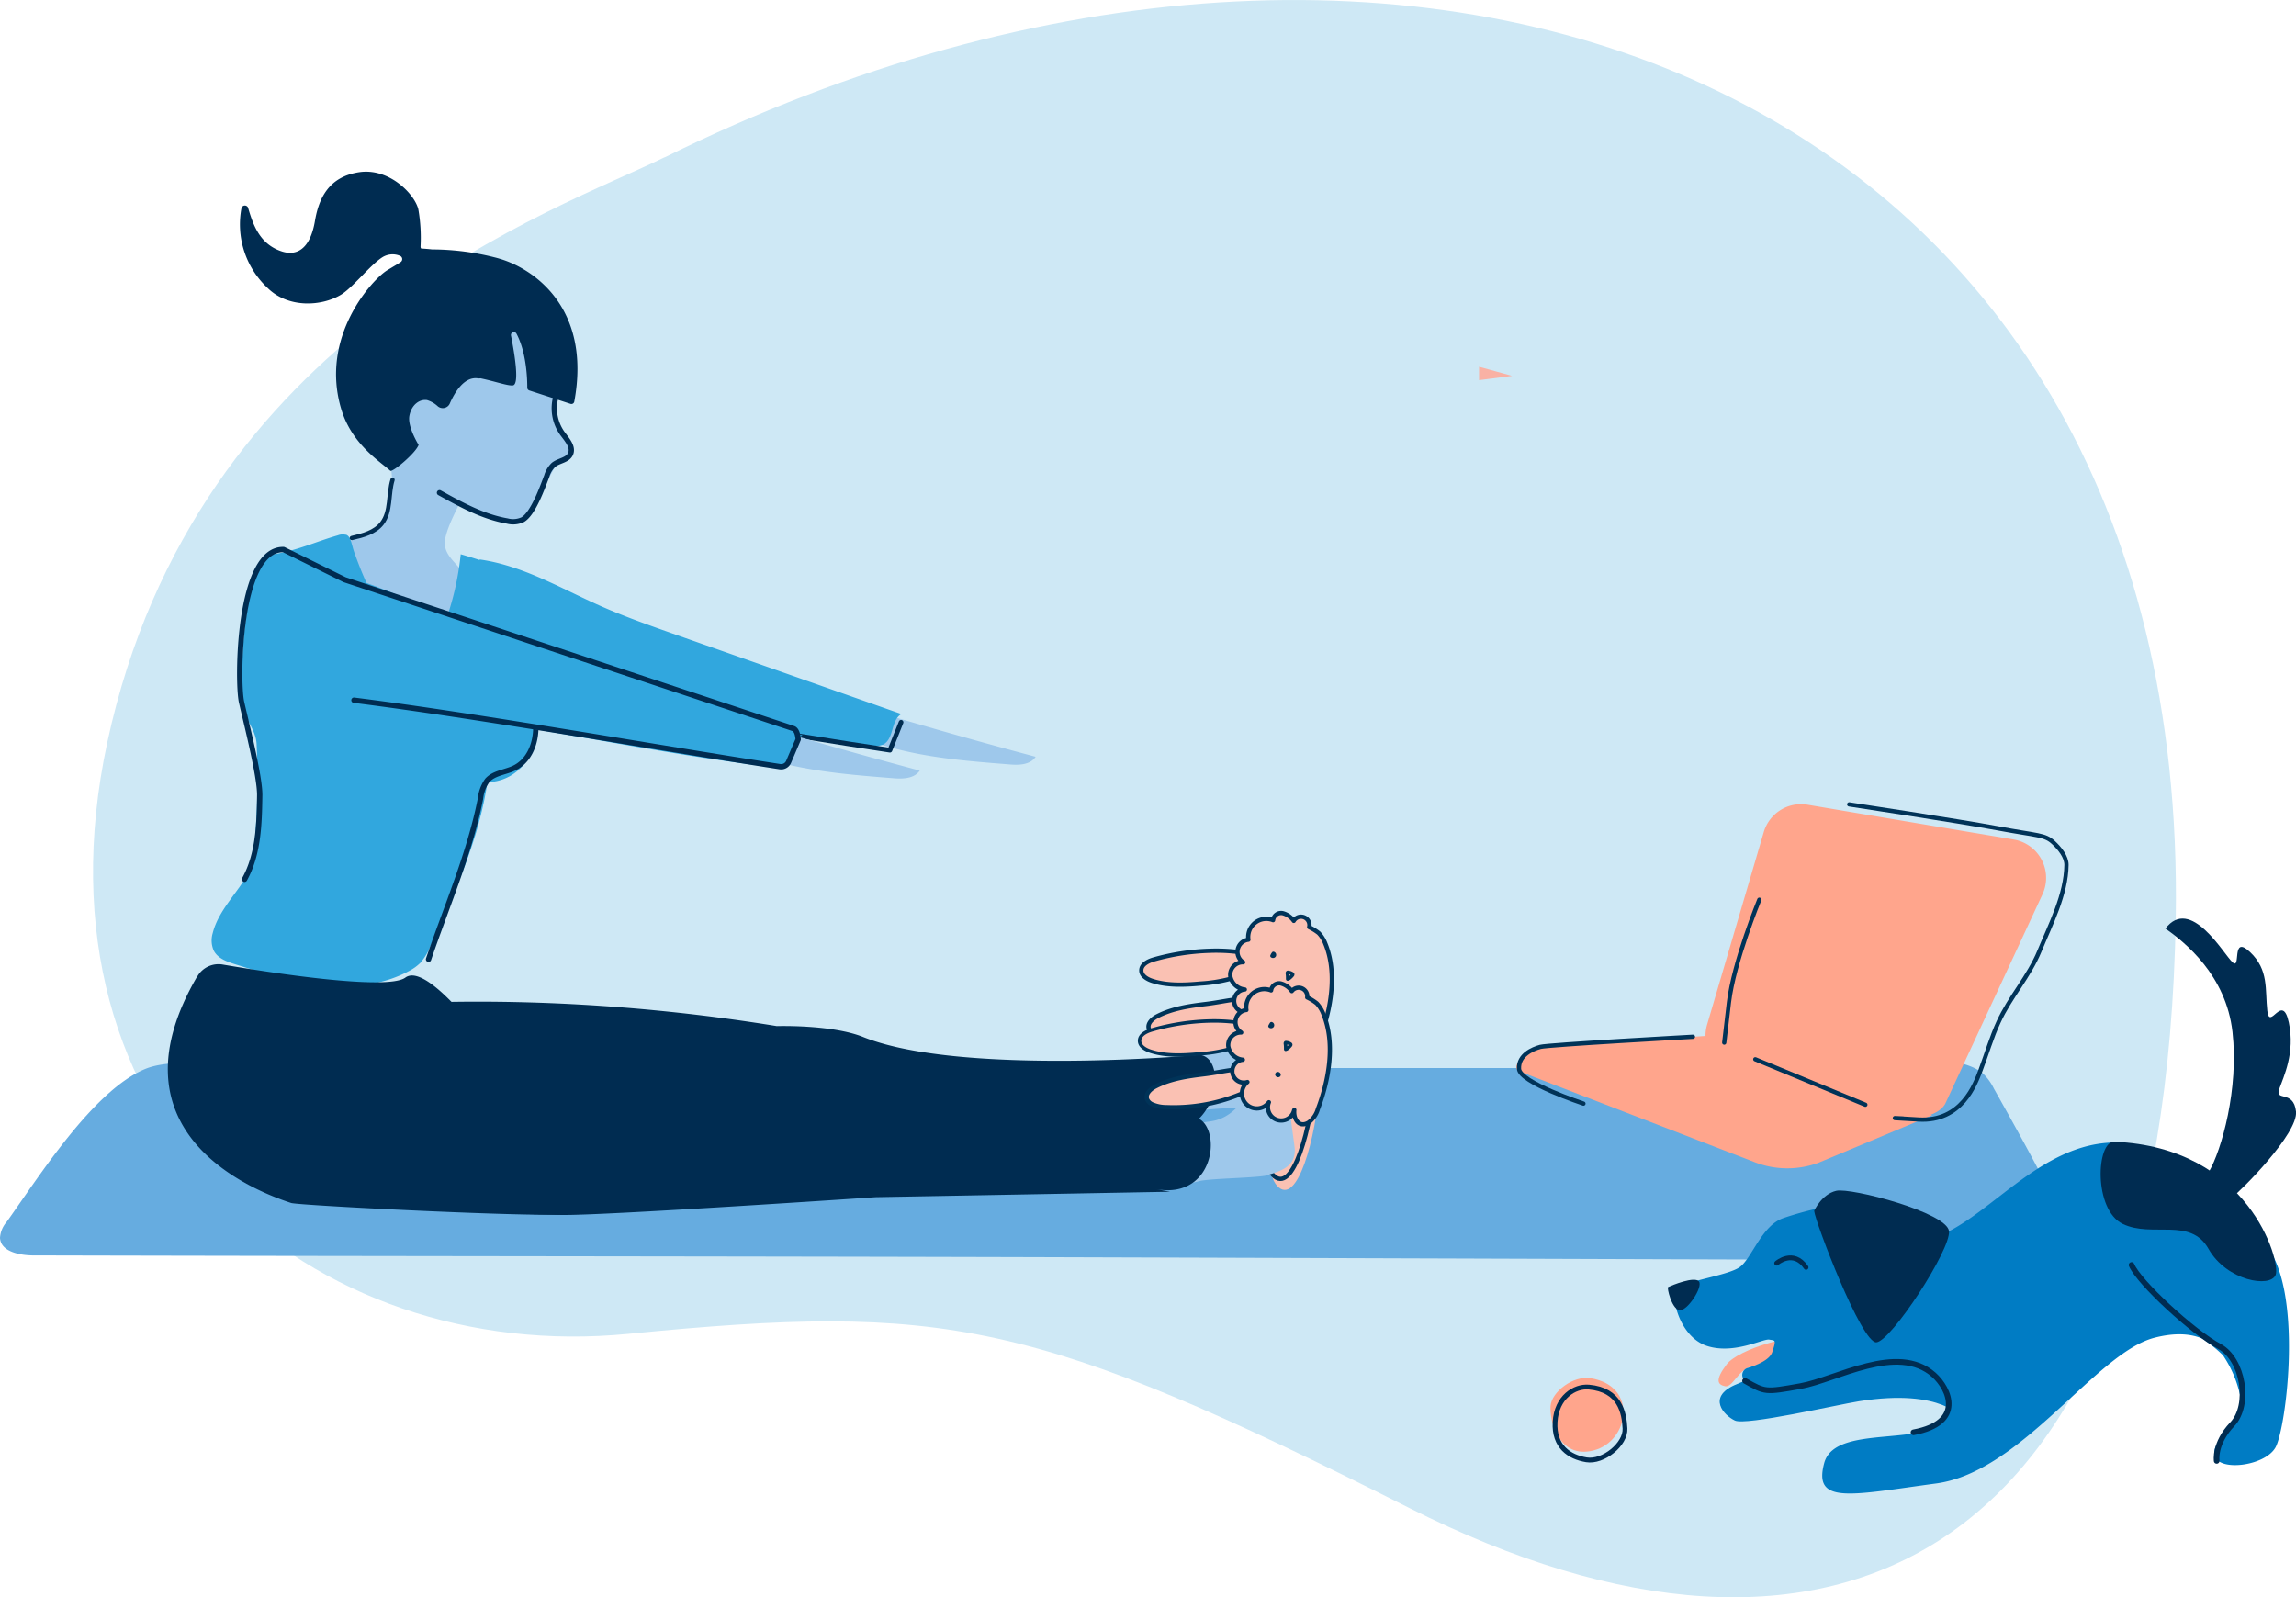 <svg xmlns="http://www.w3.org/2000/svg" xmlns:xlink="http://www.w3.org/1999/xlink" viewBox="0 0 546.49 380.21"><defs><style>.cls-1,.cls-10,.cls-11,.cls-14,.cls-16,.cls-17,.cls-18,.cls-20,.cls-22,.cls-9{fill:none;}.cls-2{clip-path:url(#clip-path);}.cls-3{isolation:isolate;}.cls-4{clip-path:url(#clip-path-2);}.cls-5{fill:#cee8f5;}.cls-6{fill:#66ace0;}.cls-7{fill:#9ec8eb;}.cls-8{fill:#31a7de;}.cls-10,.cls-11,.cls-18,.cls-20,.cls-22,.cls-9{stroke:#002c51;}.cls-10,.cls-11,.cls-14,.cls-16,.cls-17,.cls-18,.cls-20,.cls-22,.cls-9{stroke-linecap:round;stroke-linejoin:round;}.cls-9{stroke-width:1.27px;}.cls-10{stroke-width:1.12px;}.cls-11{stroke-width:1.02px;}.cls-12{fill:#002c51;}.cls-13{fill:#ffa29a;}.cls-14,.cls-16,.cls-17{stroke:#003358;}.cls-14{stroke-width:0.59px;}.cls-15{fill:#fac1b3;}.cls-16{stroke-width:1.01px;}.cls-17{stroke-width:0.82px;}.cls-18{stroke-width:1.09px;}.cls-19{fill:#ffa58c;}.cls-20{stroke-width:1.14px;}.cls-21{fill:#007cc4;}.cls-22{stroke-width:1.34px;}.cls-23{fill:#f9b1a4;}</style><clipPath id="clip-path" transform="translate(-2.51 -34.63)"><rect class="cls-1" x="24.84" y="35.8" width="542.04" height="394.9" transform="translate(-29.58 43.45) rotate(-8)"/></clipPath><clipPath id="clip-path-2" transform="translate(-2.51 -34.63)"><rect class="cls-1" y="-0.1" width="591.75" height="466.75"/></clipPath></defs><g id="Layer_2" data-name="Layer 2"><g id="Layer_1-2" data-name="Layer 1"><g class="cls-2"><g class="cls-3"><g class="cls-4"><path class="cls-5" d="M160.69,72.06C135.64,84.45,49.15,113.21,28.05,211.34c-19.6,91.19,48.82,148.18,124,140.79s96.52-3.58,186,41.5c99.37,50.08,179.79,14.65,182.33-140.54,3.25-198.55-181.29-269.28-359.68-181" transform="translate(-2.51 -34.63)"/></g></g></g><path class="cls-6" d="M2.91,330.7a3.31,3.31,0,0,1-.4-1.43,6.3,6.3,0,0,1,1.58-3.78C11.68,314.88,24.77,294,37.26,289c7.62-3,22.15-.14,30.41-.14H418.14c11.42,0,47.6-6.28,56.38,1.32a12.71,12.71,0,0,1,2.57,3.56c7.07,12.63,15.18,27,20.5,40.24-15.91,3.93-35.08.6-51.39.55l-63.05-.21q-63-.22-126.1-.42c-82.31-.25-164.63-.23-246.94-.44C7.45,333.4,4.07,332.75,2.91,330.7Z" transform="translate(-2.51 -34.63)"/><path class="cls-7" d="M249,214.79c-1.35,2-4.18,2-6.54,1.77-9.8-.77-19.69-1.57-29.12-4.35-11.21-3.31-21.54-9.35-33-11.86a26.31,26.31,0,0,1-6.73-2c-2.07-1.09-3.85-3.1-3.92-5.44-.06-1.87,16.66,3.45,17.76,3.8q10.25,3.3,20.55,6.41,20.37,6.15,40.95,11.63" transform="translate(-2.51 -34.63)"/><path class="cls-7" d="M131,110.68l-32.61,1.69s-5.89,22.3-3.68,29.68c1.89,6.31,2.15,16.6-4.91,19.93-2.6,1.23-6,1.43-7.54,3.84-1,1.56-.89,3.56-.72,5.41a51.91,51.91,0,0,0,2.31,12.63,20.36,20.36,0,0,0,7.39,10.27,29,29,0,0,0,6.46,3c3.17,1.14,6.73,2.21,9.83.87,4-1.75,5.43-6.68,6.33-11,1.14-5.39,2.13-11.51-1.08-16-2-2.78-5-4.54-4.3-8.15.55-2.73,2.11-5.72,3.33-8.26,3,1.21,12,5.13,15.13,3.78,1.78-.77,6.59-11,7.6-12.38s4.17-3.07,3.51-4.62-4.05-6.51-3.65-9.83a12.21,12.21,0,0,1,1.44-4.87" transform="translate(-2.51 -34.63)"/><path class="cls-8" d="M84.83,161.89c1.25.42,1.28,2.22,2.06,4.38.91,2.51,1.87,5,3,7.41a43,43,0,0,0,8.65,13.06,6.58,6.58,0,0,0,3.57,2.14,4.86,4.86,0,0,0,4.1-1.78,12.79,12.79,0,0,0,2.16-4.08,67.52,67.52,0,0,0,3.8-16.46c2.6.73,5,1.57,7.58,2.31A59.58,59.58,0,0,0,124.3,192c1.56,3.73,3.51,7.32,4.6,11.21s1.26,8.26-.67,11.82a11.33,11.33,0,0,1-9.71,5.78c-2,13.65-7.81,26.41-13.55,39a13.79,13.79,0,0,1-2.45,4.05,11,11,0,0,1-2.61,1.87c-6.24,3.41-13.65,4.17-20.72,3.43s-13.91-2.89-20.69-5c-2-.62-4.14-1.4-5.1-3.23a6,6,0,0,1-.25-4.21c1.35-5.43,6.06-9.72,8.64-14.53a13.27,13.27,0,0,0,1.18-5.3,174.92,174.92,0,0,0,.61-25.28c-.24-3.65-3.4-6.49-3.49-10.15-.43-18.24,2.44-34.18,7.47-34.91,5.53-.8,10.14-3,15.38-4.5a3.18,3.18,0,0,1,1.89-.12" transform="translate(-2.51 -34.63)"/><path class="cls-8" d="M116.91,197.8a4.08,4.08,0,0,1-2.17-3.7,7.44,7.44,0,0,1,.64-2.3c2.91-7.23,1.66-16.33,1.29-24,10.2,1.43,19.25,6.84,28.62,11,5.87,2.61,11.94,4.74,18,6.88l53.76,18.91c-2.6,1.56-1.66,6-4.43,7.31a6.13,6.13,0,0,1-3.22.22c-27.92-3.1-55.35-10.45-83.37-12-2.28-.12-6.54-.61-9.13-2.28" transform="translate(-2.51 -34.63)"/><path class="cls-9" d="M124,192c2.13,4.26,4.83,8.35,5.77,13s-.51,10.3-4.78,12.41c-2.17,1.07-4.92,1.18-6.51,3a9,9,0,0,0-1.6,4.27c-2.54,13-8.1,25.74-12.37,38.29M135.7,126.91a10.26,10.26,0,0,0,.66,10.88c1.11,1.51,2.75,3.28,1.89,5-.73,1.42-2.75,1.48-4,2.5a6.12,6.12,0,0,0-1.61,2.7c-1,2.58-3.24,9-5.78,10.37a5.46,5.46,0,0,1-3.6.29c-5.77-1-11-3.88-16.14-6.73" transform="translate(-2.51 -34.63)"/><path class="cls-10" d="M133.59,200.92c27,3.24,53.78,8.25,80.74,12.28.88-2.21,1.77-4.42,2.65-6.64" transform="translate(-2.51 -34.63)"/><path class="cls-11" d="M95.94,148.85c-1.06,3.43-.32,7.52-2.52,10.35-1.66,2.15-4.52,2.89-7.17,3.5" transform="translate(-2.51 -34.63)"/><path class="cls-12" d="M121.09,96.11A61.28,61.28,0,0,0,105.36,94c-1.16-.13-2.11-.19-2.61-.22a.75.75,0,0,1-.14-.47,39.48,39.48,0,0,0-.54-8.91c-.94-3.67-7-9.86-14.09-8.78s-9.56,6-10.51,11.61C76.3,94.1,73,95.61,69.54,94.46c-5.22-1.73-6.78-6.29-8-10.44A.84.84,0,0,0,60,84.1a20.69,20.69,0,0,0,6.13,19C71,108,78.94,107.61,83.64,104.8c2.77-1.65,6.91-7,9.81-8.89a4.57,4.57,0,0,1,4.3-.37A.85.85,0,0,1,97.89,97c-.63.42-1.62,1-3.09,1.88-3.4,1.94-16.42,15.82-11,33.35,2.56,8.27,9.31,12.36,11.61,14.46.47.43,6-4.13,6.74-6.16,0,0-2.69-4.29-2.2-6.92s2.4-4,4.18-3.75a6.39,6.39,0,0,1,2.59,1.49,1.83,1.83,0,0,0,2.85-.67c1.16-2.65,3.4-6.41,6.61-6a2.28,2.28,0,0,0,.7,0c3.56.75,6.42,1.8,7.68,1.69,1.65-.15.44-7.49-.42-11.83a.7.7,0,0,1,1.31-.47c2.41,4.52,2.57,11,2.56,12.83a.69.69,0,0,0,.48.67l9.81,3.19a.69.69,0,0,0,.9-.54c4.15-22.39-9.82-31.81-18.1-34.1" transform="translate(-2.51 -34.63)"/><path class="cls-7" d="M221.42,218.08c-1.36,1.95-4.18,2-6.55,1.77-9.8-.78-19.68-1.57-29.11-4.35-11.21-3.31-21.54-9.36-33-11.86a26.24,26.24,0,0,1-6.72-2c-2.07-1.09-3.86-3.1-3.92-5.44-.06-1.88,16.66,3.45,17.75,3.8q10.26,3.3,20.56,6.41,20.37,6.15,40.95,11.63" transform="translate(-2.51 -34.63)"/><path class="cls-8" d="M78.58,200.49c-1.57-.9-2.63-2.13-2.58-3.77a6.32,6.32,0,0,1,.69-2.29c3.15-7.19,1.5-16.35.89-24.1,11.73,1.68,22.23,7.33,33.07,11.72,6.78,2.76,13.79,5,20.8,7.33l62.06,20.27c-2.94,1.51-1.76,6-4.9,7.23a7.87,7.87,0,0,1-3.69.15c-32.07-3.78-63.68-11.81-95.83-14-2.61-.18-7.5-.77-10.51-2.51" transform="translate(-2.51 -34.63)"/><path class="cls-9" d="M86.76,201.3c30.08,3.8,71.34,11.19,101.39,15.82a1.93,1.93,0,0,0,2.07-1.16c.76-1.77,1.51-3.54,2.27-5.32,0,0-.08-2.21-1.14-2.59L84.52,172.61,70,165.44c-10.84-.25-11.1,31.36-10,36.29,1,4.46,4.39,17.63,4.33,22.2-.1,6.84-.28,14-3.61,20" transform="translate(-2.51 -34.63)"/><path class="cls-13" d="M307.91,273.56s-5.77,21.37-1,26.6c4.67,5.08,9.26-11.37,10.11-23.91,0-.34.05-.68.06-1,.66-12.64-7.81-7.82-9.21-1.67" transform="translate(-2.51 -34.63)"/><path class="cls-14" d="M306.88,270.94s-5.77,21.37-1,26.59,9.26-11.36,10.11-23.9c0-.34.05-.68.06-1C316.75,260,308.28,264.78,306.88,270.94Z" transform="translate(-2.51 -34.63)"/><path class="cls-7" d="M304.78,297.56c3.49-1.05,6.27-2.13,6.34-5.78,0-1.33-1.06-7.27-.91-8.36.48-3.43,1.21-4.44,2.2-8,2.28-8.12.39-9.14-2.34-12-1.2-1.28-6.77-.13-7,5a18,18,0,0,1-2.15,7.67c-1.95,4.12-5,7.88-9.5,8.63-1.59.27-7.57.69-4.87,3.6,5.19,5.57-4.23,12.48,1.63,10.73,2.4-.71,14.26-.77,16.63-1.48" transform="translate(-2.51 -34.63)"/><path class="cls-12" d="M281.57,304.26l-68,5.25s-64.31,8.44-74.43,8.89a585,585,0,0,1-67.42-.89c-14.16-.81-24.36-9.94-25-19.76A9.72,9.72,0,0,1,48,292.32l5.67-9.84A9.53,9.53,0,0,1,59.4,278c10.6-2.92,61.59-9.93,128,.87,0,0,13.06-.41,20.56,2.6,23.43,9.39,80.08,4.26,80.08,4.26,6.88.61,4.55,20.16-10.41,18.33" transform="translate(-2.51 -34.63)"/><path class="cls-12" d="M49.51,267a5.83,5.83,0,0,1,6-2.78c10.52,1.8,39.14,6.32,43.48,3.11,3.7-2.75,12,6.48,16.79,12.36a5.85,5.85,0,0,1-.76,8.13l23.36,35.65c-1.54,1.31-64.64-1.86-66.57-2.49-10.73-3.5-43.63-17.61-22.32-54" transform="translate(-2.51 -34.63)"/><path class="cls-15" d="M289.61,273.6c4.07-.49,7.73-1.55,11.92-1.28.81.06,1.76.24,2.09,1a1.65,1.65,0,0,1,0,1.27,5.53,5.53,0,0,1-3.1,2.7,42,42,0,0,1-20,4.14,8.36,8.36,0,0,1-3.36-.7,2.29,2.29,0,0,1-1.2-1.21c-.45-1.28.88-2.45,2.09-3.05,3.59-1.78,7.64-2.37,11.62-2.85" transform="translate(-2.51 -34.63)"/><path class="cls-16" d="M289.61,273.6c4.07-.49,7.73-1.55,11.92-1.28.81.06,1.76.24,2.09,1a1.65,1.65,0,0,1,0,1.27,5.53,5.53,0,0,1-3.1,2.7,42,42,0,0,1-20,4.14,8.36,8.36,0,0,1-3.36-.7,2.29,2.29,0,0,1-1.2-1.21c-.45-1.28.88-2.45,2.09-3.05C281.58,274.67,285.63,274.08,289.61,273.6Z" transform="translate(-2.51 -34.63)"/><path class="cls-15" d="M300.41,261.64a30,30,0,0,0-3.19-.4,42.19,42.19,0,0,0-6.84-.29A54.89,54.89,0,0,0,277.16,263c-1.37.39-3,1.19-3,2.62,0,1.27,1.36,2.07,2.56,2.47,3.62,1.19,7.8,1,11.56.65a35.45,35.45,0,0,0,12.26-2.93,3.52,3.52,0,0,0,1.77-1.36,1.86,1.86,0,0,0,0-1.8,2.89,2.89,0,0,0-1.87-1" transform="translate(-2.51 -34.63)"/><path class="cls-16" d="M300.41,261.64a30,30,0,0,0-3.19-.4,42.19,42.19,0,0,0-6.84-.29A54.89,54.89,0,0,0,277.16,263c-1.37.39-3,1.19-3,2.62,0,1.27,1.36,2.07,2.56,2.47,3.62,1.19,7.8,1,11.56.65a35.45,35.45,0,0,0,12.26-2.93,3.52,3.52,0,0,0,1.77-1.36,1.86,1.86,0,0,0,0-1.8A2.89,2.89,0,0,0,300.41,261.64Z" transform="translate(-2.51 -34.63)"/><path class="cls-15" d="M311,282.21a3.16,3.16,0,1,1-6-1.94,3.54,3.54,0,1,1-5.11-4.81,2.73,2.73,0,1,1-1.09-5.3,3.9,3.9,0,0,1-3.47-3.25,3,3,0,0,1,3.08-3.23,2.92,2.92,0,0,1,1.24-5.37,4.32,4.32,0,0,1,5.88-4.65,1.92,1.92,0,0,1,2.31-1.66,4.64,4.64,0,0,1,2.61,1.83,2,2,0,0,1,3.67,1.49,12.3,12.3,0,0,1,2.27,1.41,7.51,7.51,0,0,1,1.59,2.55c2.87,7,1.3,15.76-1.31,22.57a6.11,6.11,0,0,1-2.23,3.26c-2.35,1.39-3.64-.94-3.4-3,0,0,0,.05,0,.08" transform="translate(-2.51 -34.63)"/><path class="cls-16" d="M311,282.21a3.16,3.16,0,1,1-6-1.94,3.54,3.54,0,1,1-5.11-4.81,2.73,2.73,0,1,1-1.09-5.3,3.9,3.9,0,0,1-3.47-3.25,3,3,0,0,1,3.08-3.23,2.92,2.92,0,0,1,1.24-5.37,4.32,4.32,0,0,1,5.88-4.65,1.92,1.92,0,0,1,2.31-1.66,4.64,4.64,0,0,1,2.61,1.83,2,2,0,0,1,3.67,1.49,12.3,12.3,0,0,1,2.27,1.41,7.51,7.51,0,0,1,1.59,2.55c2.87,7,1.3,15.76-1.31,22.57a6.11,6.11,0,0,1-2.23,3.26c-2.35,1.39-3.64-.94-3.4-3C311,282.16,311,282.18,311,282.21Z" transform="translate(-2.51 -34.63)"/><path class="cls-17" d="M309,267.68c0-.46,0-.91-.08-1.37a.28.28,0,0,1,.06-.22.21.21,0,0,1,.19,0,1.9,1.9,0,0,1,.89.31.29.29,0,0,1,.14.15.28.28,0,0,1-.09.24,4,4,0,0,1-.88.81m-2.32,6c-.09.25.37.44.49.2s-.31-.48-.46-.26m-1.68-11.38a.38.38,0,0,0,.56-.07.37.37,0,0,0-.22-.52l-.24.37" transform="translate(-2.51 -34.63)"/><path class="cls-15" d="M307.48,290.28s-5.76,21.38-1,26.6,9.27-11.36,10.12-23.9l.06-1c.65-12.64-7.82-7.82-9.22-1.67" transform="translate(-2.51 -34.63)"/><path class="cls-16" d="M306.45,287.66s-5.77,21.38-1,26.6,9.27-11.36,10.11-23.9c0-.35,0-.69.06-1C316.32,276.69,307.85,281.51,306.45,287.66Z" transform="translate(-2.51 -34.63)"/><path class="cls-7" d="M304.35,314.29c3.5-1.05,6.27-2.13,6.35-5.78,0-1.34-1.07-7.27-.91-8.37.47-3.42,1.2-4.43,2.19-7.95,2.29-8.13.39-9.14-2.33-12-1.2-1.28-6.78-.13-7,5a17.79,17.79,0,0,1-2.15,7.67c-1.95,4.12-5,7.88-9.5,8.63-1.59.27-7.57.69-4.86,3.6,5.18,5.57-4.23,12.48,1.62,10.73,2.41-.72,14.26-.77,16.63-1.48" transform="translate(-2.51 -34.63)"/><path class="cls-15" d="M289.18,290.33c4.07-.49,7.73-1.56,11.92-1.28.81.05,1.76.23,2.1,1a1.69,1.69,0,0,1,0,1.27,5.53,5.53,0,0,1-3.1,2.7,41.81,41.81,0,0,1-20,4.14,8.36,8.36,0,0,1-3.37-.69,2.32,2.32,0,0,1-1.2-1.21c-.45-1.28.88-2.46,2.09-3.06,3.59-1.78,7.64-2.36,11.62-2.84" transform="translate(-2.51 -34.63)"/><path class="cls-16" d="M289.18,290.33c4.07-.49,7.73-1.56,11.92-1.28.81.05,1.76.23,2.1,1a1.69,1.69,0,0,1,0,1.27,5.53,5.53,0,0,1-3.1,2.7,41.81,41.81,0,0,1-20,4.14,8.36,8.36,0,0,1-3.37-.69,2.32,2.32,0,0,1-1.2-1.21c-.45-1.28.88-2.46,2.09-3.06C281.15,291.39,285.2,290.81,289.18,290.33Z" transform="translate(-2.51 -34.63)"/><path class="cls-15" d="M300,278.36a27.23,27.23,0,0,0-3.2-.39,43.28,43.28,0,0,0-6.83-.3,54.74,54.74,0,0,0-13.22,2.09c-1.38.39-3,1.19-3,2.61,0,1.27,1.35,2.07,2.56,2.47,3.62,1.2,7.8,1,11.55.65a35.77,35.77,0,0,0,12.27-2.92,3.66,3.66,0,0,0,1.77-1.36,1.88,1.88,0,0,0,0-1.8,2.91,2.91,0,0,0-1.86-1.05" transform="translate(-2.51 -34.63)"/><path class="cls-17" d="M300,278.36a27.23,27.23,0,0,0-3.2-.39,43.28,43.28,0,0,0-6.83-.3,54.74,54.74,0,0,0-13.22,2.09c-1.38.39-3,1.19-3,2.61,0,1.27,1.35,2.07,2.56,2.47,3.62,1.2,7.8,1,11.55.65a35.77,35.77,0,0,0,12.27-2.92,3.66,3.66,0,0,0,1.77-1.36,1.88,1.88,0,0,0,0-1.8A2.91,2.91,0,0,0,300,278.36Z" transform="translate(-2.51 -34.63)"/><path class="cls-15" d="M310.53,298.93a3.16,3.16,0,1,1-6-1.93,3.54,3.54,0,1,1-5.11-4.81,2.73,2.73,0,1,1-1.09-5.31,3.9,3.9,0,0,1-3.47-3.24,3,3,0,0,1,3.08-3.24,2.91,2.91,0,0,1,1.24-5.36,4.32,4.32,0,0,1,5.88-4.66,1.93,1.93,0,0,1,2.31-1.66,4.65,4.65,0,0,1,2.61,1.83,2.05,2.05,0,0,1,3.67,1.5,11.88,11.88,0,0,1,2.27,1.4,7.65,7.65,0,0,1,1.59,2.56c2.87,7,1.3,15.75-1.31,22.57a6.08,6.08,0,0,1-2.23,3.25c-2.34,1.39-3.64-.94-3.39-3l0,.07" transform="translate(-2.51 -34.63)"/><path class="cls-16" d="M310.53,298.93a3.16,3.16,0,1,1-6-1.93,3.54,3.54,0,1,1-5.11-4.81,2.73,2.73,0,1,1-1.09-5.31,3.9,3.9,0,0,1-3.47-3.24,3,3,0,0,1,3.08-3.24,2.91,2.91,0,0,1,1.24-5.36,4.32,4.32,0,0,1,5.88-4.66,1.93,1.93,0,0,1,2.31-1.66,4.65,4.65,0,0,1,2.61,1.83,2.05,2.05,0,0,1,3.67,1.5,11.88,11.88,0,0,1,2.27,1.4,7.65,7.65,0,0,1,1.59,2.56c2.87,7,1.3,15.75-1.31,22.57a6.08,6.08,0,0,1-2.23,3.25c-2.34,1.39-3.64-.94-3.39-3Z" transform="translate(-2.51 -34.63)"/><path class="cls-17" d="M308.53,284.4c0-.45,0-.9-.08-1.36a.31.31,0,0,1,.06-.23.24.24,0,0,1,.19,0,1.93,1.93,0,0,1,.9.3.26.26,0,0,1,.13.16.26.26,0,0,1-.09.23,3.62,3.62,0,0,1-.88.82m-2.32,6c-.08.25.37.44.49.21s-.31-.49-.46-.26m-1.68-11.39a.37.37,0,0,0,.56-.07.36.36,0,0,0-.22-.51l-.23.37" transform="translate(-2.51 -34.63)"/><path class="cls-12" d="M281,318.3l-70.07,1.3s-64.7,4.41-74.84,4.23c-37.38-.69-65.94-7-66.37-7.17-12.54-4.47-23-12.59-23-22.43,0-1.9-1-.53,0-2.11L53,282.64a9.5,9.5,0,0,1,6-4.09c10.76-2.26,62.09-6.07,127.66,8.86,0,0,13.06.4,20.35,3.86,22.81,10.84,79.66,9.25,79.66,9.25,6.83,1,5.74,19.91-9.09,17.15" transform="translate(-2.51 -34.63)"/><path class="cls-18" d="M71,318.06c5.45,1.93,79.13,4.32,104.07-.28s81.06-.82,81.06-.82l12.24-.91" transform="translate(-2.51 -34.63)"/><path class="cls-19" d="M381.11,362.69c-4.14-.68-9.27,3.23-9.54,6.6s1.86,12.75,10.28,10.58,10.63-15.32-.74-17.18" transform="translate(-2.51 -34.63)"/><path class="cls-20" d="M380.7,364.8c-3.43-.3-7.72,2.42-8.05,8.31s3.41,8.33,7.44,9,9.39-3.71,9.2-7.44S388.12,365.46,380.7,364.8Z" transform="translate(-2.51 -34.63)"/><path class="cls-19" d="M429.65,354c.77-2.12-13.33,1.66-16.15,5.38s-2.2,4.85-.4,5.22,3.1-3.83,6.07-4.62,9.62-3.63,10.48-6" transform="translate(-2.51 -34.63)"/><path class="cls-21" d="M445,368.17c-5.23.84-26.92,5.86-29.57,4.59s-6.57-5.52,0-8.46,30.76-10.68,37.25-11.41,14.25,6.85,13.57,9.12,3.35,10.28,3.35,10.28S465,365,445,368.17" transform="translate(-2.51 -34.63)"/><path class="cls-21" d="M541.3,330.4l-35.8-23.82c-20.61.48-33.56,24.44-48.65,23.51-1.87-.12-3.76-.16-5.59-.1-4.64-4.5-8.45-8.1-9.24-8.36-2.14-.71-9.95,1.2-15.06,2.95s-7.49,9.57-10.33,11.64-13.59,3.39-15.08,5.27.78,11.37,7.2,13.5,13.43-1.75,14.86-1.49,1.75-.1.72,3c-.6,1.8-3.55,3.05-5.94,3.78a1.73,1.73,0,0,0-.53,3,13,13,0,0,0,4.12,2.4c5.21,1.07,22.55-6.39,27.83-7.25a16.25,16.25,0,0,1,7,.57c6.56,2,11,6.77,9.61,11.74-2.62,9.29-27,2.14-29.71,12.13s6.27,7.62,26.67,4.87,37.92-31.07,51.92-34.68c4.81-1.24,8.48-1,11.32.17a31.14,31.14,0,0,1,5,4,27.25,27.25,0,0,1,4.19,10.11c-.79,10.15-6.69,9.27-6.22,13.48s11.94,2.91,14.52-1.64,6.9-38.32-2.8-48.83" transform="translate(-2.51 -34.63)"/><path class="cls-20" d="M425.39,335.31s3.95-3.44,7,1" transform="translate(-2.51 -34.63)"/><path class="cls-12" d="M399.55,341c-.31.15.8,5,2.61,5.49s5.79-5.56,4.72-6.84-6.43.92-7.33,1.35" transform="translate(-2.51 -34.63)"/><path class="cls-12" d="M434.31,322.85c.24,2.59,11.29,31.63,14.83,31.3s17.69-22,17.27-26.45-23.34-10.43-26.84-9.62-5.26,4.77-5.26,4.77" transform="translate(-2.51 -34.63)"/><path class="cls-22" d="M509.86,335.74c1.74,4.14,14.59,16,20.92,19.39,5.66,3.05,7.41,13.95,3.05,18.53s-3.71,8.71-3.71,8.71M417.86,363.32c4.83,2.71,4.73,2.76,13.23,1.24s23.06-10.34,31.7-2.67c3.73,3.31,7.33,11.42-4.83,13.68" transform="translate(-2.51 -34.63)"/><path class="cls-12" d="M517.88,255.62c4.7,3.32,14.46,11.11,16,24.63s-2.59,28.15-5.61,33.3,3.49,7.53,5.49,6.11S549.57,304.42,549,299.2s-5.06-2.31-4-5.32,3.83-8.6,2.29-15.87-4.56,2.19-5.12-2.79.42-9.74-4.14-14-2,4.39-4.13,2.47-10-15.93-16-8" transform="translate(-2.51 -34.63)"/><path class="cls-12" d="M505.76,306.4c-4.32-.18-5,16.18,2,19.56s16.1-1.7,20.41,5.93,14.79,9.4,16,6.17-6.39-30.34-38.39-31.66" transform="translate(-2.51 -34.63)"/><polygon class="cls-23" points="359.9 89.47 352.04 87.3 352.04 90.49 359.9 89.47"/><path class="cls-19" d="M422.3,232.75l-13.48,45.82A9.25,9.25,0,0,0,415,290l34,10.47c4.43,1.36,14.64.92,16.59-3.28l23.07-49.69a9.27,9.27,0,0,0-4.5-12.31,8.92,8.92,0,0,0-2.37-.73l-49-8.27A9.25,9.25,0,0,0,422.3,232.75Z" transform="translate(-2.51 -34.63)"/><path class="cls-19" d="M462.4,300.08l-49.64-19.15-43.62,2.89c-2.83.21-7.6,4.82-4.95,5.84l56,21.62a21.45,21.45,0,0,0,15.14.13Z" transform="translate(-2.51 -34.63)"/><path class="cls-16" d="M442.65,226.1s25.71,3.9,35.39,5.7,11.16,1.47,13.23,3.39c1.45,1.35,3.12,3.35,3.1,5.34-.1,7.06-3.8,14.11-6.44,20.5-2.51,6.08-7,10.91-9.73,16.88-1.71,3.71-2.83,7.62-4.27,11.43-1.29,3.43-4.53,12.36-14.75,11.77s-3.68-.24-3.68-.24" transform="translate(-2.51 -34.63)"/><line class="cls-16" x1="443.99" y1="262.96" x2="417.79" y2="252.14"/><path class="cls-16" d="M421.26,248.79s-6.1,14.86-7.23,24.43l-1.12,9.58" transform="translate(-2.51 -34.63)"/><path class="cls-16" d="M405.46,281.41s-34.48,1.91-36.32,2.41-5.25,1.94-5.08,5.22,15.34,8.28,15.34,8.28" transform="translate(-2.51 -34.63)"/></g></g></svg>
